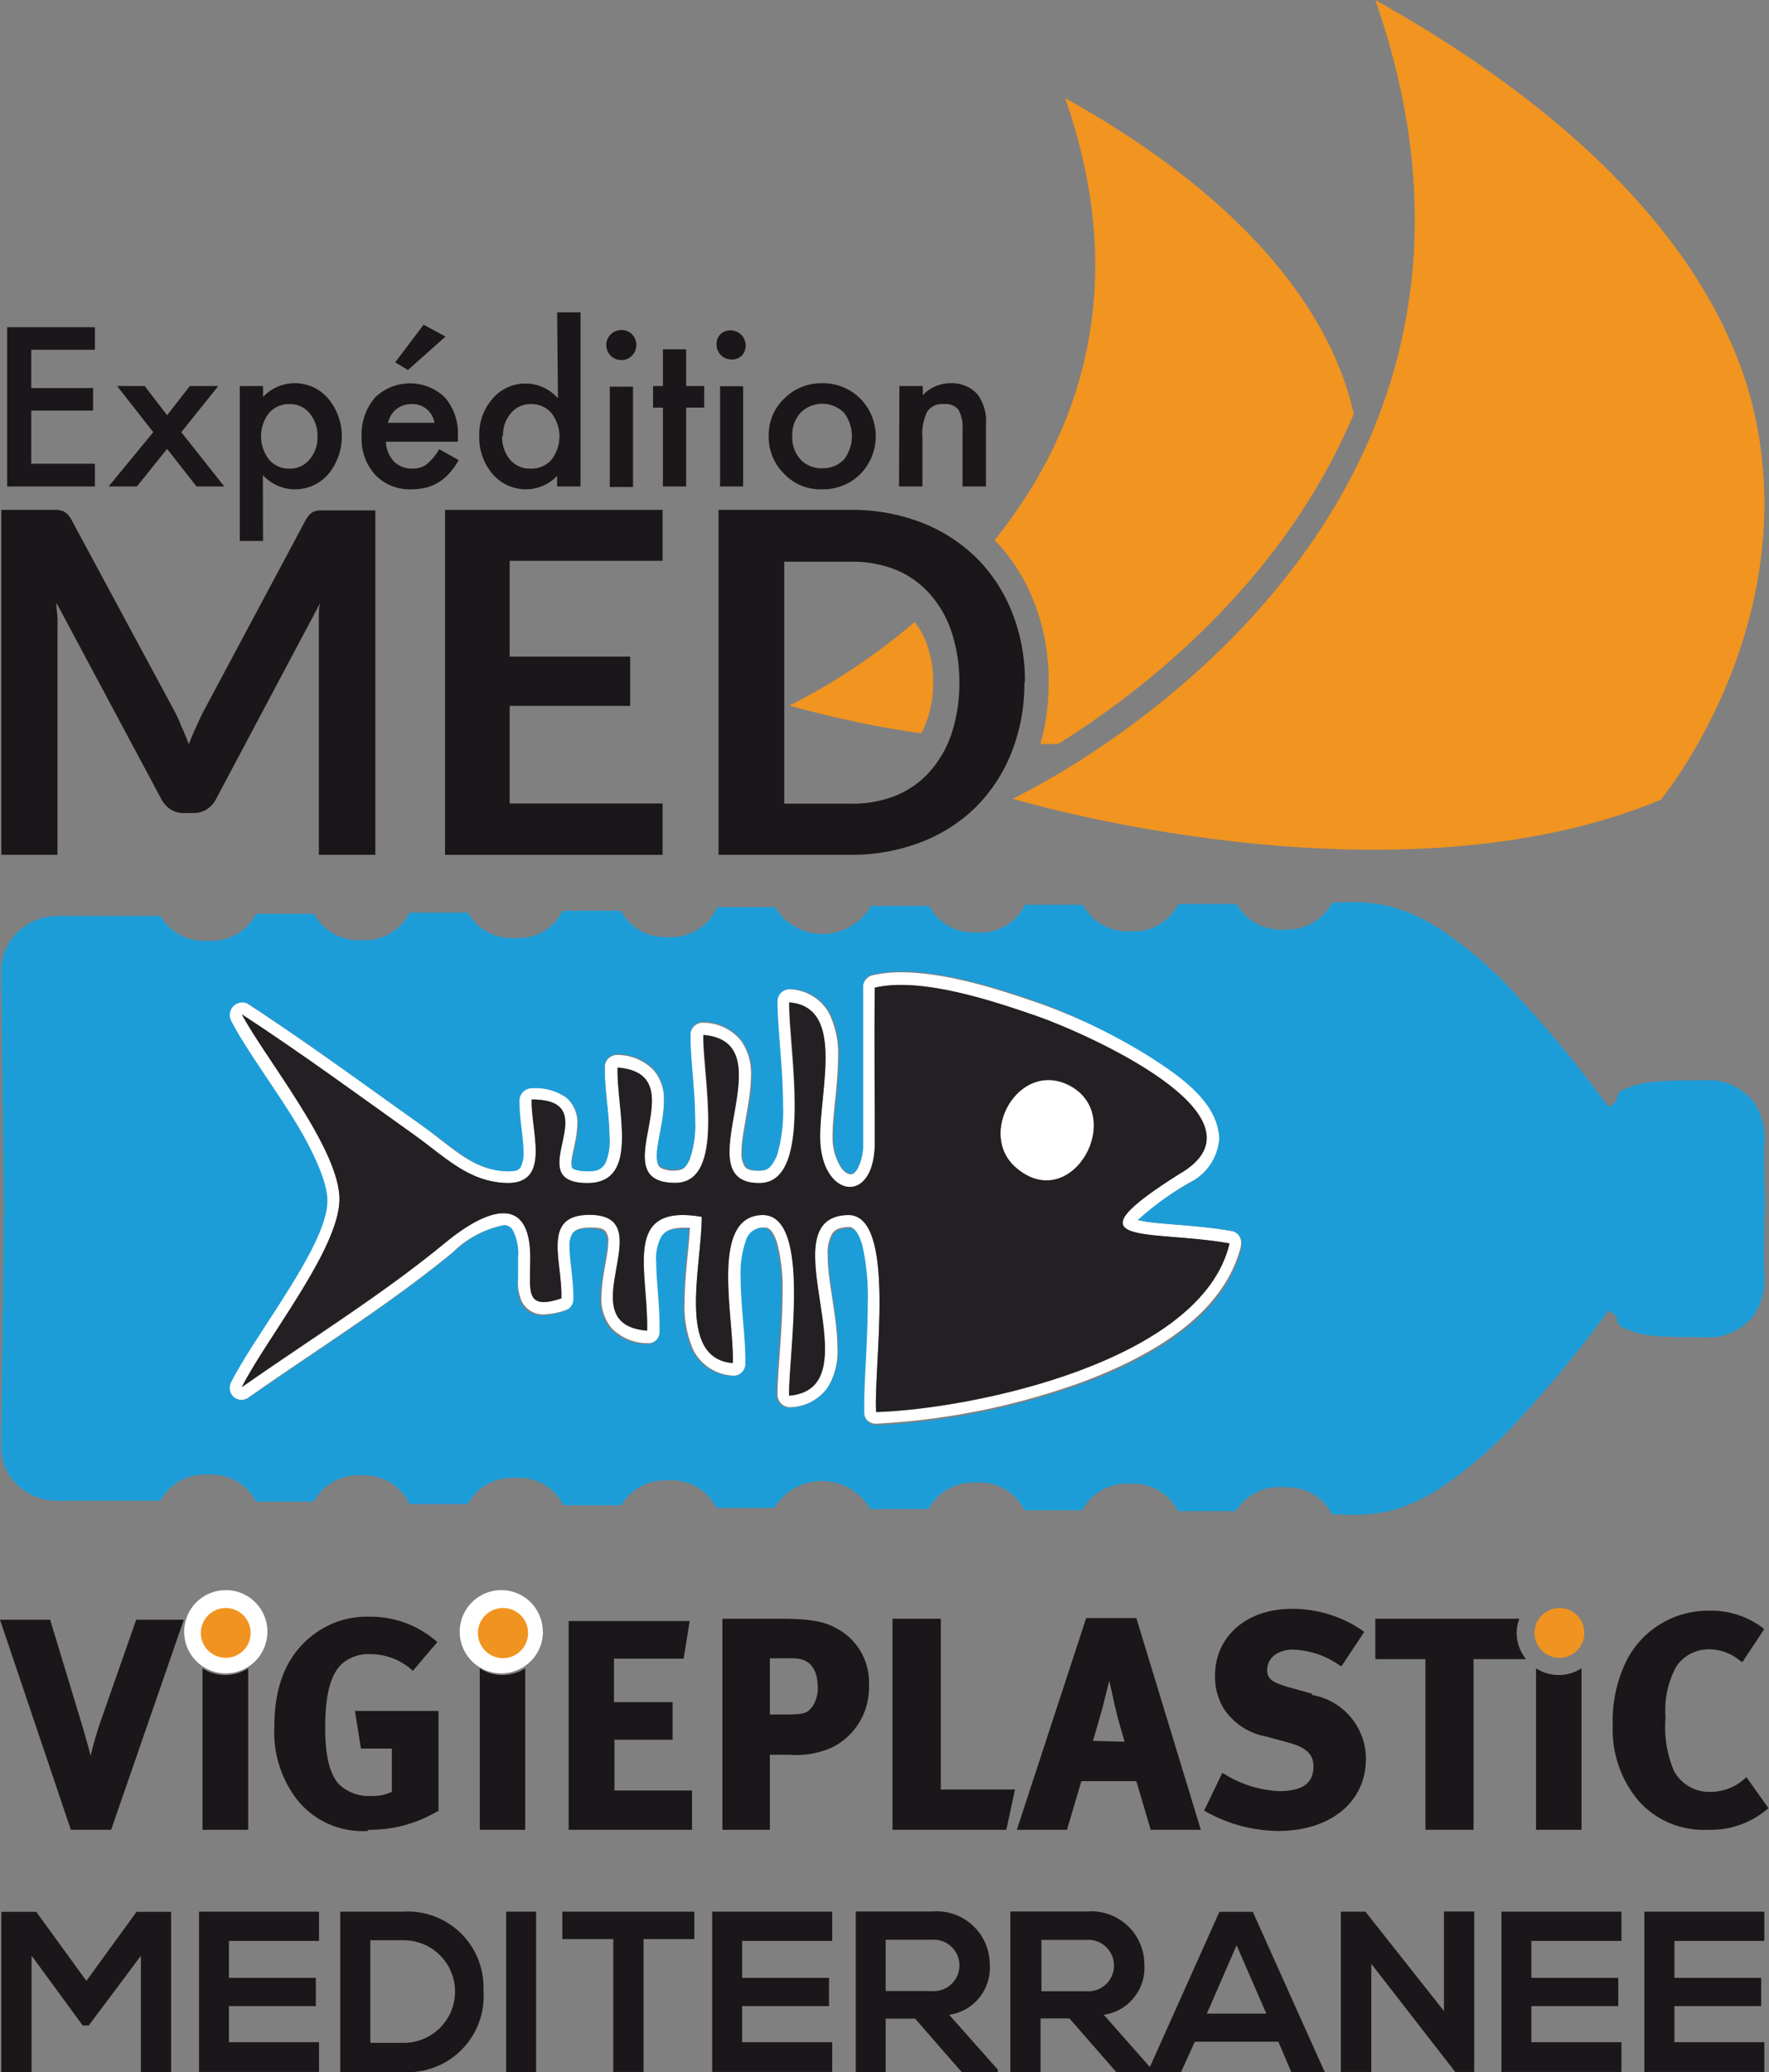 <?xml version="1.0" encoding="UTF-8"?> <svg xmlns="http://www.w3.org/2000/svg" viewBox="0 0 105.86 124"><rect x="0" y="0" width="105.86" height="124" fill="#808080" stroke="none"/><defs><style>.cls-1{fill:#1b1619;}.cls-2{fill:#f19420;}.cls-3,.cls-6{fill:#fff;}.cls-4{fill:#231f22;}.cls-5{fill:#1d9dd8;}.cls-6,.cls-7{fill-rule:evenodd;}.cls-7{fill:#f19320;}</style></defs><g id="Layer_2" data-name="Layer 2"><g id="Calque_1" data-name="Calque 1"><path class="cls-1" d="M10.89,43.53c.14.33.28.66.41,1,.14-.35.27-.68.42-1s.29-.65.45-.95l6.11-11.44a2,2,0,0,1,.24-.34.83.83,0,0,1,.27-.19,1.6,1.6,0,0,1,.33-.07h3.34V51.15H19.08V37.82c0-.25,0-.52,0-.82s0-.59.07-.9L12.93,47.81a1.61,1.61,0,0,1-.56.62,1.41,1.41,0,0,1-.8.22H11a1.38,1.38,0,0,1-.79-.22,1.61,1.61,0,0,1-.56-.62L3.37,36.06c0,.32.06.62.07.92s0,.58,0,.84V51.15H.08V30.51H3.42a1.57,1.57,0,0,1,.34.07,1,1,0,0,1,.28.19,2,2,0,0,1,.24.34l6.17,11.46c.16.31.31.63.44,1"></path><polygon class="cls-1" points="39.65 30.51 39.65 33.56 30.5 33.56 30.5 39.29 37.71 39.29 37.71 42.24 30.5 42.24 30.5 48.08 39.65 48.08 39.65 51.15 26.63 51.15 26.63 30.51 39.65 30.51"></polygon><path class="cls-1" d="M61.3,40.83A11.09,11.09,0,0,1,60.54,45a9.67,9.67,0,0,1-2.12,3.27,9.51,9.51,0,0,1-3.3,2.12,11.5,11.5,0,0,1-4.27.76H43V30.51h7.88a11.5,11.5,0,0,1,4.27.76,9.68,9.68,0,0,1,3.3,2.13,9.53,9.53,0,0,1,2.12,3.26,11,11,0,0,1,.76,4.17m-3.92,0a9.63,9.63,0,0,0-.46-3,6.51,6.51,0,0,0-1.3-2.28,5.56,5.56,0,0,0-2-1.44,7.09,7.09,0,0,0-2.72-.5h-4V48.09h4a6.91,6.91,0,0,0,2.72-.5,5.54,5.54,0,0,0,2-1.43,6.51,6.51,0,0,0,1.3-2.28,9.63,9.63,0,0,0,.46-3.05"></path><path class="cls-2" d="M99.38,47.86s8.3-10,5.7-22.7c-1.65-8-8.22-17-22.78-25.16C93.62,32.44,60.6,47.79,60.6,47.79s22.53,6.83,38.78.07"></path><path class="cls-2" d="M63.74,5.88c4.08,11.68.59,20.45-4.22,26.44A11.05,11.05,0,0,1,61.87,36a12.87,12.87,0,0,1,.88,4.84,13.25,13.25,0,0,1-.49,3.68l1.06,0c5-3.12,13.45-9.64,17.69-19.75-1.33-6-6.34-12.81-17.27-18.9"></path><path class="cls-2" d="M55.84,40.83a6.52,6.52,0,0,0-.33-2.15,4.62,4.62,0,0,0-.78-1.46,37.34,37.34,0,0,1-7.49,5,61.29,61.29,0,0,0,7.88,1.66,4.79,4.79,0,0,0,.39-.89,6.52,6.52,0,0,0,.33-2.15"></path><polygon class="cls-1" points="5.68 20.93 1.87 20.93 1.87 23.22 5.57 23.22 5.57 24.57 1.87 24.57 1.87 27.75 5.68 27.75 5.68 29.11 0.43 29.11 0.43 19.58 5.68 19.58 5.68 20.93"></polygon><polygon class="cls-1" points="9.17 25.86 7.01 23.1 8.66 23.1 10 24.85 11.36 23.1 13.06 23.1 10.85 25.86 13.42 29.11 11.76 29.11 10 26.86 8.19 29.11 6.5 29.11 9.17 25.86"></polygon><path class="cls-1" d="M15.74,32.37H14.35V23.1h1.39v.65a2.62,2.62,0,0,1,3.9.1,3.55,3.55,0,0,1,0,4.53,2.62,2.62,0,0,1-3.91.05ZM19,26.14a2.11,2.11,0,0,0-.47-1.41,1.51,1.51,0,0,0-1.19-.55,1.59,1.59,0,0,0-1.24.53,2.27,2.27,0,0,0,0,2.79,1.54,1.54,0,0,0,1.23.54,1.5,1.5,0,0,0,1.19-.54A2,2,0,0,0,19,26.14"></path><path class="cls-1" d="M27.4,26.43H23.09a1.87,1.87,0,0,0,.48,1.18,1.52,1.52,0,0,0,1.1.43,1.36,1.36,0,0,0,.85-.25,3.27,3.27,0,0,0,.76-.91l1.17.65a4.7,4.7,0,0,1-.57.8,3,3,0,0,1-.65.54,2.83,2.83,0,0,1-.74.31,4,4,0,0,1-.87.1,2.84,2.84,0,0,1-2.16-.86,3.22,3.22,0,0,1-.82-2.31,3.37,3.37,0,0,1,.79-2.31,3,3,0,0,1,4.21,0,3.31,3.31,0,0,1,.76,2.32ZM26,25.3a1.33,1.33,0,0,0-1.4-1.12,1.45,1.45,0,0,0-.47.08,1.47,1.47,0,0,0-.41.22,1.73,1.73,0,0,0-.31.35,2,2,0,0,0-.2.47Zm.66-5.16-2.25,2-.76-.46,1.7-2.25Z"></path><path class="cls-1" d="M33.34,18.69h1.4V29.11h-1.4v-.63a2.6,2.6,0,0,1-1.85.8,2.63,2.63,0,0,1-2-.9,3.35,3.35,0,0,1-.81-2.3,3.23,3.23,0,0,1,.81-2.24,2.58,2.58,0,0,1,3.9,0Zm-3.29,7.39a2.08,2.08,0,0,0,.46,1.41,1.52,1.52,0,0,0,1.2.55A1.59,1.59,0,0,0,33,27.51a2.27,2.27,0,0,0,0-2.79,1.56,1.56,0,0,0-1.23-.54,1.52,1.52,0,0,0-1.2.55,2,2,0,0,0-.47,1.35"></path><path class="cls-1" d="M36.28,20.6A.91.91,0,0,1,37.82,20a.92.92,0,0,1,0,1.28.84.84,0,0,1-.64.26.86.86,0,0,1-.64-.26.91.91,0,0,1-.26-.65m1.6,8.51H36.49v-6h1.39Z"></path><polygon class="cls-1" points="41.06 24.39 41.06 29.11 39.67 29.11 39.67 24.39 39.08 24.39 39.08 23.1 39.67 23.1 39.67 20.9 41.06 20.9 41.06 23.1 42.14 23.1 42.14 24.39 41.06 24.39"></polygon><path class="cls-1" d="M42.88,20.6a.85.85,0,0,1,.26-.63.91.91,0,0,1,1.28,1.28.84.84,0,0,1-.64.26.89.89,0,0,1-.9-.91m1.59,8.51H43.09v-6h1.38Z"></path><path class="cls-1" d="M46,26.06a3,3,0,0,1,.93-2.21,3.12,3.12,0,0,1,2.27-.92,3.16,3.16,0,0,1,2.28.92,3.22,3.22,0,0,1,0,4.52,3.15,3.15,0,0,1-2.3.91,3,3,0,0,1-2.26-.93A3.1,3.1,0,0,1,46,26.06m1.41,0a2,2,0,0,0,.49,1.43,1.7,1.7,0,0,0,1.3.53,1.73,1.73,0,0,0,1.3-.52,2.3,2.3,0,0,0,0-2.81,1.85,1.85,0,0,0-2.59,0,2,2,0,0,0-.5,1.37"></path><path class="cls-1" d="M53.82,23.1h1.4v.55a2.26,2.26,0,0,1,1.64-.72,2.07,2.07,0,0,1,1.63.66A2.7,2.7,0,0,1,59,25.42v3.69H57.6V25.75a2.28,2.28,0,0,0-.24-1.23,1,1,0,0,0-.88-.34,1.06,1.06,0,0,0-1,.46,3.1,3.1,0,0,0-.28,1.57v2.9h-1.4Z"></path><path class="cls-3" d="M63.94,64.94c-3-1.49-5.53,2.93-3.09,5,3.32,2.79,6.62-3.22,3.09-5"></path><path class="cls-3" d="M73.74,73.67h0c-1.62-.29-3.25-.36-4.43-.48a8.94,8.94,0,0,1-1.2-.18,17.3,17.3,0,0,1,3.06-2.24A3.24,3.24,0,0,0,73,68.08c-.11-2.17-2.27-3.7-4.54-5.11a37.49,37.49,0,0,0-6.12-2.88c-2.19-.76-5.55-1.9-8.39-1.91a7.61,7.61,0,0,0-1.74.18.75.75,0,0,0-.57.72c0,.6,0,1.2,0,1.8,0,1.76,0,3.51,0,5.25,0,.79,0,1.58,0,2.36a3,3,0,0,1-.35,1.5c-.18.26-.3.28-.39.28s-.35-.07-.59-.43A3.38,3.38,0,0,1,49.82,68c0-1.28.32-3.08.33-4.73a5.5,5.5,0,0,0-.53-2.62,2.79,2.79,0,0,0-2.34-1.45.8.8,0,0,0-.56.18.74.74,0,0,0-.25.52,1.42,1.42,0,0,0,0,.19c0,1.5.33,3.93.33,6.07a9.51,9.51,0,0,1-.36,3c-.3.7-.5.87-1,.9h-.05c-.57,0-.73-.14-.82-.25a1.44,1.44,0,0,1-.2-.87c0-1.15.55-3,.57-4.57a3.42,3.42,0,0,0-.59-2.09,2.93,2.93,0,0,0-2.23-1.08.74.74,0,0,0-.55.18.75.75,0,0,0-.26.53v.18c0,1.35.29,3.31.28,5a6.15,6.15,0,0,1-.32,2.3c-.25.5-.39.63-.89.66s-.84-.15-.92-.23-.15-.24-.16-.62c0-.79.42-2.07.43-3.31a2.69,2.69,0,0,0-.6-1.83A3,3,0,0,0,37,63.13a.77.77,0,0,0-.56.18.74.74,0,0,0-.25.53c0,.07,0,.14,0,.21,0,1.28.28,2.78.28,4a3.28,3.28,0,0,1-.29,1.56c-.19.28-.35.42-1,.46h-.08c-.57,0-.8-.12-.83-.16s-.07-.06-.08-.3c0-.5.34-1.42.36-2.37a2,2,0,0,0-.67-1.57,3.27,3.27,0,0,0-2.09-.57.74.74,0,0,0-.74.7,1.56,1.56,0,0,0,0,.2c0,1,.24,2.11.24,2.92a1.74,1.74,0,0,1-.18.91c-.1.12-.18.22-.69.24h-.06c-2,0-3.2-1.34-5.16-2.76-3.41-2.42-6.8-4.91-10.33-7.22a.75.75,0,0,0-1.07,1c.73,1.39,2.19,3.39,3.46,5.43s2.32,4.12,2.29,5.28v.08c0,2.61-4.23,7.88-5.76,10.83a.74.74,0,0,0,.18.9.77.77,0,0,0,.92,0c4-2.82,8.35-5.5,12.22-8.69a6,6,0,0,1,3-1.6.55.55,0,0,1,.53.28A3.08,3.08,0,0,1,31,75.25c0,.45,0,.87,0,1.26a2.91,2.91,0,0,0,.22,1.35,1.42,1.42,0,0,0,1.35.79,4.54,4.54,0,0,0,1.29-.26.76.76,0,0,0,.52-.7v-.22c0-1.07-.23-2.14-.23-2.89a1.4,1.4,0,0,1,.19-.86c.1-.11.3-.26,1-.27s.83.15.9.23a.89.89,0,0,1,.16.63c0,.8-.39,2.07-.41,3.3a2.76,2.76,0,0,0,.59,1.84,3,3,0,0,0,2.15.92.71.71,0,0,0,.56-.19.73.73,0,0,0,.25-.55v-.31c0-1.39-.2-2.76-.2-3.82a2.84,2.84,0,0,1,.31-1.58c.19-.25.45-.45,1.28-.46h.36c-.07,1.28-.32,2.94-.32,4.48a6.37,6.37,0,0,0,.51,2.81,2.8,2.8,0,0,0,2.38,1.56.73.73,0,0,0,.56-.19.71.71,0,0,0,.25-.54v-.3c0-1.38-.28-3.27-.28-4.89a5.86,5.86,0,0,1,.34-2.26,1,1,0,0,1,1-.68h0c.3,0,.5.14.77.89a10.66,10.66,0,0,1,.33,3c0,2.22-.29,4.68-.3,6v.13a.78.78,0,0,0,.25.54.75.75,0,0,0,.57.19A2.84,2.84,0,0,0,49.55,83a4.16,4.16,0,0,0,.56-2.33c0-1.87-.6-4.06-.58-5.55a2.34,2.34,0,0,1,.27-1.31c.16-.21.34-.36,1-.39h0c.24,0,.48.16.75,1a13.74,13.74,0,0,1,.33,3.44c0,2.15-.21,4.5-.21,6,0,.23,0,.44,0,.64a.74.74,0,0,0,.74.69h0a42.63,42.63,0,0,0,12.32-2.48c4.43-1.65,8.53-4.16,9.53-8.15,0,0,0,0,0-.07a.76.76,0,0,0-.58-.87M52.43,84.5c-.18-2.61,1.27-11.84-1.67-11.79-5,.09,1.73,10.38-3.54,10.81,0-2.49,1.36-10.86-1.59-10.81-3.21.06-1.67,6.2-1.78,8.86C40.46,81.3,42,75.82,42,72.81c-4.82-.81-3.18,3.24-3.27,6.82-4.83-.4,1-6.93-3.45-6.93-2.91,0-1.6,2.78-1.68,5-2.21.73-1.86-.44-1.86-2.43,0-3.92-2.66-2.91-5.09-.9-3.81,3.14-8.12,5.81-12.17,8.64,1.43-2.85,5.75-8,5.84-11.15s-4.45-8.51-5.84-11.15C18,63,21.36,65.46,24.77,67.9c1.87,1.33,3.26,2.84,5.6,2.89,2.62,0,1.38-3.09,1.44-5,4.68,0-.88,5,3.4,5,3.09-.06,1.67-4.37,1.74-6.91,4.87.39-1.07,6.9,3.45,6.9,3.05,0,1.63-6.25,1.68-8.85,5.15.42-1.3,8.94,3.4,8.86,3.22-.06,1.69-8,1.74-10.81,3.32.27,1.85,5.11,1.85,8.05,0,3.61,3.2,4.18,3.27.48.06-3.14,0-6.28,0-9.41,2.76-.65,7.07.79,9.7,1.7,3,1.05,14.1,6,8.71,9.34-7.26,4.54-2,3.41,2.82,4.27-1.66,7.1-15.45,9.92-21.15,10.09"></path><path class="cls-4" d="M70.76,70.14c5.39-3.37-5.72-8.29-8.71-9.34-2.63-.91-6.94-2.35-9.7-1.7-.05,3.13,0,6.27,0,9.41-.07,3.7-3.27,3.13-3.27-.48,0-2.94,1.47-7.78-1.85-8.05,0,2.86,1.48,10.75-1.74,10.81-4.7.08,1.75-8.44-3.4-8.86,0,2.6,1.37,8.85-1.68,8.85-4.52,0,1.42-6.51-3.45-6.9-.07,2.54,1.35,6.85-1.74,6.91-4.28.07,1.28-5-3.4-5-.06,1.88,1.18,5-1.44,5-2.34-.05-3.73-1.56-5.6-2.89C21.36,65.46,18,63,14.47,60.69c1.39,2.64,5.93,8.16,5.84,11.15S15.9,80.14,14.47,83c4-2.83,8.36-5.5,12.17-8.64,2.43-2,5.09-3,5.09.9,0,2-.35,3.16,1.86,2.43.08-2.2-1.23-5,1.68-5,4.48,0-1.38,6.54,3.45,6.93.09-3.58-1.55-7.63,3.27-6.81,0,3-1.53,8.48,1.86,8.75.1-2.66-1.43-8.8,1.78-8.86,2.95,0,1.54,8.32,1.59,10.81,5.27-.43-1.48-10.72,3.54-10.81,2.94,0,1.49,9.18,1.67,11.79,5.7-.17,19.49-3,21.15-10.09-4.8-.86-10.08.27-2.82-4.27m-9.91-.22c-2.44-2,.1-6.47,3.09-5,3.53,1.76.23,7.77-3.09,5"></path><path class="cls-5" d="M105.62,72.31h0c0-.3-.06-2-.06-3.61a4.08,4.08,0,0,0-.61-2.76,3.59,3.59,0,0,0-2.35-1.3c-4.15,0-4.31.11-5.44.56a.65.65,0,0,0-.38.39c0,.12,0,.17-.09.31-.41.47-.49.26-.49.26a72.7,72.7,0,0,0-6.13-7.33,24.12,24.12,0,0,0-3.41-2.9,11.18,11.18,0,0,0-3.24-1.63A9.92,9.92,0,0,0,80.31,54h-.59a3,3,0,0,1-2.87,1.62A3,3,0,0,1,74,54.09l-3.48,0a2.94,2.94,0,0,1-2.87,1.63,3,3,0,0,1-2.85-1.58l-1.55,0-1.91,0a2.94,2.94,0,0,1-2.89,1.65,3,3,0,0,1-2.85-1.58l-3.48,0a3.34,3.34,0,0,1-5.75.07l-3.45,0A3,3,0,0,1,40,56.07a3,3,0,0,1-2.85-1.57l-3.48,0a2.94,2.94,0,0,1-2.87,1.63A3,3,0,0,1,28,54.61l-3.48,0a3,3,0,0,1-2.88,1.64,3,3,0,0,1-2.85-1.57l-1.61,0-1.85,0a3,3,0,0,1-2.87,1.61A3,3,0,0,1,9.6,54.81l-6.34,0A3.46,3.46,0,0,0,.79,56.07a3.18,3.18,0,0,0-.72,2.08L.24,72.33.07,86.51a3.18,3.18,0,0,0,.72,2.08A3.46,3.46,0,0,0,3.26,89.8l6.34,0a3,3,0,0,1,2.85-1.56,3,3,0,0,1,2.87,1.61l1.85,0,1.61,0a3,3,0,0,1,2.85-1.57A3,3,0,0,1,24.51,90l3.48,0a3,3,0,0,1,2.85-1.56,2.94,2.94,0,0,1,2.87,1.63l3.48,0A3,3,0,0,1,40,88.59a3,3,0,0,1,2.88,1.64l3.45,0a3.34,3.34,0,0,1,5.75.07l3.48,0a3,3,0,0,1,2.85-1.58,2.94,2.94,0,0,1,2.89,1.65l1.91,0,1.55,0a3,3,0,0,1,2.85-1.58,2.94,2.94,0,0,1,2.87,1.63l3.48,0A3,3,0,0,1,76.85,89a3,3,0,0,1,2.87,1.62h.59a9.92,9.92,0,0,0,3.11-.27,11.18,11.18,0,0,0,3.24-1.63,24.8,24.8,0,0,0,3.41-2.9A72.7,72.7,0,0,0,96.2,78.5s.08-.21.49.26c.11.14.06.19.09.31a.67.67,0,0,0,.38.39c1.13.45,1.29.56,5.44.56a3.59,3.59,0,0,0,2.35-1.3,4.08,4.08,0,0,0,.61-2.76c0-1.65,0-3.31.06-3.61h0v0m-31.31,2.3c-1,4-5.1,6.5-9.53,8.15a42.63,42.63,0,0,1-12.32,2.48h0a.75.75,0,0,1-.74-.7c0-.19,0-.41,0-.64,0-1.47.21-3.82.21-6a13.74,13.74,0,0,0-.33-3.44c-.27-.88-.51-1-.75-1h0c-.64,0-.82.18-1,.39a2.34,2.34,0,0,0-.27,1.31c0,1.49.57,3.68.58,5.55A4.16,4.16,0,0,1,49.55,83a2.84,2.84,0,0,1-2.27,1.23.75.75,0,0,1-.57-.19.78.78,0,0,1-.25-.54v-.13c0-1.34.3-3.8.3-6a10.66,10.66,0,0,0-.33-3c-.27-.75-.47-.88-.77-.89h0a1,1,0,0,0-1,.68,5.86,5.86,0,0,0-.34,2.26c0,1.62.28,3.51.28,4.89v.3a.71.71,0,0,1-.25.54.73.73,0,0,1-.56.19,2.8,2.8,0,0,1-2.38-1.56A6.37,6.37,0,0,1,40.9,78c0-1.53.25-3.2.32-4.48h-.36c-.83,0-1.09.21-1.28.46a2.84,2.84,0,0,0-.31,1.58c0,1.06.2,2.43.2,3.82v.31a.73.73,0,0,1-.25.55.76.76,0,0,1-.56.2,3.1,3.1,0,0,1-2.15-.93,2.76,2.76,0,0,1-.59-1.84c0-1.23.43-2.5.41-3.29a.91.91,0,0,0-.16-.64c-.07-.08-.28-.22-.9-.23s-.87.16-1,.27a1.4,1.4,0,0,0-.19.86c0,.75.22,1.82.23,2.9v.21a.76.76,0,0,1-.52.7,4.21,4.21,0,0,1-1.29.26,1.42,1.42,0,0,1-1.35-.79A2.89,2.89,0,0,1,31,76.51c0-.39,0-.81,0-1.26a3,3,0,0,0-.32-1.65.55.55,0,0,0-.53-.28,6,6,0,0,0-3,1.6c-3.87,3.19-8.19,5.87-12.22,8.69a.75.75,0,0,1-.92,0,.74.74,0,0,1-.18-.9c1.53-3,5.76-8.22,5.76-10.83v-.08c0-1.16-1-3.27-2.29-5.28s-2.73-4-3.46-5.43a.75.75,0,0,1,.16-.91.74.74,0,0,1,.91-.07c3.53,2.31,6.92,4.8,10.33,7.23,2,1.41,3.2,2.73,5.16,2.75h.06c.51,0,.59-.12.69-.23a1.82,1.82,0,0,0,.18-.92c0-.81-.23-1.92-.24-2.92a1.56,1.56,0,0,1,0-.2.74.74,0,0,1,.74-.7,3.27,3.27,0,0,1,2.09.57,2,2,0,0,1,.67,1.57c0,1-.38,1.88-.36,2.37,0,.24,0,.27.08.3s.26.16.83.16h.08c.63,0,.79-.18,1-.46A3.28,3.28,0,0,0,36.47,68c0-1.19-.27-2.69-.28-4,0-.07,0-.14,0-.21a.74.74,0,0,1,.25-.53.77.77,0,0,1,.56-.18,3,3,0,0,1,2.14.91,2.71,2.71,0,0,1,.6,1.83c0,1.24-.44,2.53-.43,3.32,0,.37.08.54.16.61s.3.23.92.23.64-.15.89-.65a6.24,6.24,0,0,0,.32-2.31c0-1.69-.28-3.65-.28-5v-.18a.71.71,0,0,1,.26-.52.74.74,0,0,1,.55-.19,3,3,0,0,1,2.23,1.08A3.43,3.43,0,0,1,45,64.35c0,1.61-.58,3.42-.57,4.57a1.44,1.44,0,0,0,.2.87c.09.11.25.24.82.25h.05c.47,0,.67-.2,1-.9a9.51,9.51,0,0,0,.36-3c0-2.14-.32-4.57-.33-6.07a1.42,1.42,0,0,1,0-.19.72.72,0,0,1,.25-.51.77.77,0,0,1,.56-.19,2.79,2.79,0,0,1,2.34,1.45,5.5,5.5,0,0,1,.53,2.62c0,1.65-.33,3.45-.33,4.73a3.38,3.38,0,0,0,.44,1.81c.24.36.48.44.59.43s.21,0,.39-.28a3,3,0,0,0,.35-1.5c0-.78,0-1.57,0-2.36,0-1.74,0-3.49,0-5.25,0-.6,0-1.2,0-1.8a.75.75,0,0,1,.57-.72,8.21,8.21,0,0,1,1.74-.18c2.84,0,6.2,1.15,8.39,1.91A38.36,38.36,0,0,1,68.42,63c2.27,1.41,4.43,2.94,4.54,5.11a3.23,3.23,0,0,1-1.81,2.69A17.3,17.3,0,0,0,68.09,73a8.94,8.94,0,0,0,1.2.18c1.18.12,2.81.19,4.43.48h0a.76.76,0,0,1,.58.87s0,0,0,.07"></path><polygon class="cls-1" points="8.43 117.03 5.31 121.2 4.95 121.2 1.89 117.02 1.89 124 0.08 124 0.08 114.4 2.17 114.4 5.17 118.53 8.17 114.4 10.24 114.4 10.24 124 8.43 124 8.43 117.03"></polygon><polygon class="cls-1" points="19.09 123.98 11.91 123.98 11.91 114.39 19.09 114.39 19.09 116.14 13.7 116.14 13.7 118.35 18.9 118.35 18.9 120.04 13.7 120.04 13.7 122.2 19.09 122.2 19.09 123.98"></polygon><path class="cls-1" d="M28.93,119.1a4.55,4.55,0,0,1-4.8,4.89H20.36v-9.6h3.77a4.53,4.53,0,0,1,4.8,4.71m-6.77,3.14h2a3.07,3.07,0,0,0,0-6.14h-2Z"></path><rect class="cls-1" x="30.29" y="114.39" width="1.79" height="9.6"></rect><polygon class="cls-1" points="36.7 116.03 33.65 116.03 33.65 114.39 41.55 114.39 41.55 116.03 38.51 116.03 38.51 123.98 36.7 123.98 36.7 116.03"></polygon><polygon class="cls-1" points="49.8 123.98 42.62 123.98 42.62 114.39 49.8 114.39 49.8 116.14 44.41 116.14 44.41 118.35 49.61 118.35 49.61 120.04 44.41 120.04 44.41 122.2 49.8 122.2 49.8 123.98"></polygon><path class="cls-1" d="M59.71,124H57.56l-2.8-3.21H53V124H51.21v-9.62l4.56,0a3.18,3.18,0,0,1,3.46,3.18,2.84,2.84,0,0,1-2.43,3l2.91,3.28ZM53,116.07v3.07h2.75a1.54,1.54,0,1,0,0-3.07Z"></path><path class="cls-1" d="M69,124H66.81L64,120.78H62.27V124H60.46v-9.62l4.56,0a3.18,3.18,0,0,1,3.46,3.18,2.84,2.84,0,0,1-2.43,3l2.9,3.28Zm-6.68-7.92v3.07H65a1.54,1.54,0,1,0,0-3.07Z"></path><path class="cls-1" d="M76.5,122.17h-5L70.67,124h-2l4.3-9.6h2l4.31,9.6h-2ZM74,116.4l-1.78,4.09h3.56Z"></path><polygon class="cls-1" points="86.41 114.38 88.22 114.38 88.22 123.98 87.1 123.98 87.1 124 82.06 117.51 82.06 123.98 80.24 123.98 80.24 114.39 81.71 114.39 86.41 120.34 86.41 114.38"></polygon><polygon class="cls-1" points="97.03 123.98 89.85 123.98 89.85 114.39 97.03 114.39 97.03 116.14 91.64 116.14 91.64 118.35 96.84 118.35 96.84 120.04 91.64 120.04 91.64 122.2 97.03 122.2 97.03 123.98"></polygon><polygon class="cls-1" points="105.58 123.98 98.4 123.98 98.4 114.39 105.58 114.39 105.58 116.14 100.2 116.14 100.2 118.35 105.39 118.35 105.39 120.04 100.2 120.04 100.2 122.2 105.58 122.2 105.58 123.98"></polygon><path class="cls-1" d="M6.65,109.49,11,96.92H8.15L6,103.06c-.18.53-.41,1.28-.58,2-.16-.67-.33-1.2-.45-1.64L3,96.92H0l4.24,12.57Z"></path><polygon class="cls-1" points="41.41 107.14 36.77 107.14 36.77 104.1 40.25 104.1 40.25 101.85 36.74 101.85 36.74 99.25 40.91 99.25 41.27 97 34.03 97 34.03 109.49 41.41 109.49 41.41 107.14"></polygon><path class="cls-1" d="M22.05,109.49h0a7.88,7.88,0,0,0,4.13-1.11l.06,0v-6h-5l.36,2.25h1.85v2.59a2.8,2.8,0,0,1-1.27.25,2.62,2.62,0,0,1-1.84-.65c-.58-.57-.88-1.67-.88-3.4s.22-3.12,1-3.86a2.38,2.38,0,0,1,1.68-.58,3.73,3.73,0,0,1,2.48.92l.09.08.08-.1,1.38-1.62-.09-.08a6,6,0,0,0-4-1.44,5.23,5.23,0,0,0-3.05.88c-1.75,1.17-2.61,3.06-2.61,5.67a6.6,6.6,0,0,0,1.33,4.36,5,5,0,0,0,4.26,1.91"></path><path class="cls-6" d="M14.23,97.63a1.47,1.47,0,1,1-1.47-1.47,1.47,1.47,0,0,1,1.47,1.47"></path><path class="cls-6" d="M32.49,97.63A2.49,2.49,0,1,1,30,95.15a2.48,2.48,0,0,1,2.48,2.48"></path><path class="cls-6" d="M16,97.63a2.49,2.49,0,1,1-2.48-2.48A2.48,2.48,0,0,1,16,97.63"></path><path class="cls-1" d="M50.14,97.48c-.71-.4-1.41-.62-3.5-.62H43.23v12.63h2.84V105h1.18a5.27,5.27,0,0,0,2.53-.43A4,4,0,0,0,52,100.82a3.65,3.65,0,0,0-1.86-3.34m-1.48,4.57c-.32.45-.48.53-1.49.54h-1.1V99.23h1.39c.94,0,1.45.56,1.47,1.65a2,2,0,0,1-.27,1.17"></path><path class="cls-1" d="M65,96.82l-4.15,12.67h3l.86-2.91H68l.86,2.91h3L68,96.82Zm.4,7.35c.22-.7.37-1.26.58-2l.4-1.6c.11.49.25,1.1.31,1.4.2.88.48,1.82.61,2.25Z"></path><path class="cls-1" d="M78.53,101.35l-1.48-.41c-1-.3-1.2-.51-1.22-1,0-.71.59-1.22,1.53-1.23a5.09,5.09,0,0,1,2.76.91l.15.09.1-.15,1.27-1.91-.15-.11a7.39,7.39,0,0,0-4.2-1.27c-2.67,0-4.58,1.63-4.58,4a3.69,3.69,0,0,0,.54,2,3.89,3.89,0,0,0,2.52,1.64l1.36.37c1.07.3,1.46.71,1.47,1.4,0,1-.6,1.47-2,1.5a6.83,6.83,0,0,1-3.29-1l-.17-.09-1.08,2.25.15.09a9,9,0,0,0,4.28,1.13c3.11,0,5.24-1.71,5.25-4.31a3.88,3.88,0,0,0-3.25-3.83"></path><path class="cls-1" d="M104.51,106.34l-.15.13a3,3,0,0,1-2,.75,2.38,2.38,0,0,1-2.2-1.28,6.77,6.77,0,0,1-.49-3.19,5.41,5.41,0,0,1,.66-3.06,2.35,2.35,0,0,1,1.93-1,2.93,2.93,0,0,1,1.84.66l.16.11.11-.16,1.2-1.81-.12-.11a5.15,5.15,0,0,0-3.23-1,5.47,5.47,0,0,0-4.86,2.94,8.09,8.09,0,0,0-.85,3.9,6.6,6.6,0,0,0,1.53,4.52,5.19,5.19,0,0,0,4.15,1.75h0a5.23,5.23,0,0,0,3.5-1.18l.14-.11Z"></path><polygon class="cls-1" points="56.3 96.86 53.41 96.86 53.41 109.49 60.22 109.49 60.74 107.08 56.3 107.08 56.3 96.86"></polygon><path class="cls-1" d="M90.76,97.72a2.43,2.43,0,0,1,.16-.86H82.3v2.42h3v10.21h2.88V99.28h3.14a2.52,2.52,0,0,1-.56-1.56"></path><path class="cls-1" d="M93.28,100.23a2.52,2.52,0,0,1-1.36-.4v9.66h2.72V99.83a2.52,2.52,0,0,1-1.36.4"></path><path class="cls-7" d="M94.81,97.72a1.49,1.49,0,1,1-1.49-1.5,1.49,1.49,0,0,1,1.49,1.5"></path><path class="cls-1" d="M30.07,100.23a2.52,2.52,0,0,1-1.36-.4v9.66h2.72V99.83a2.52,2.52,0,0,1-1.36.4"></path><path class="cls-7" d="M31.6,97.72a1.5,1.5,0,1,1-1.49-1.5,1.49,1.49,0,0,1,1.49,1.5"></path><path class="cls-1" d="M13.49,100.23a2.53,2.53,0,0,1-1.37-.4v9.66h2.73V99.83a2.52,2.52,0,0,1-1.36.4"></path><path class="cls-7" d="M15,97.72a1.49,1.49,0,1,1-1.49-1.5A1.49,1.49,0,0,1,15,97.72"></path></g></g></svg> 